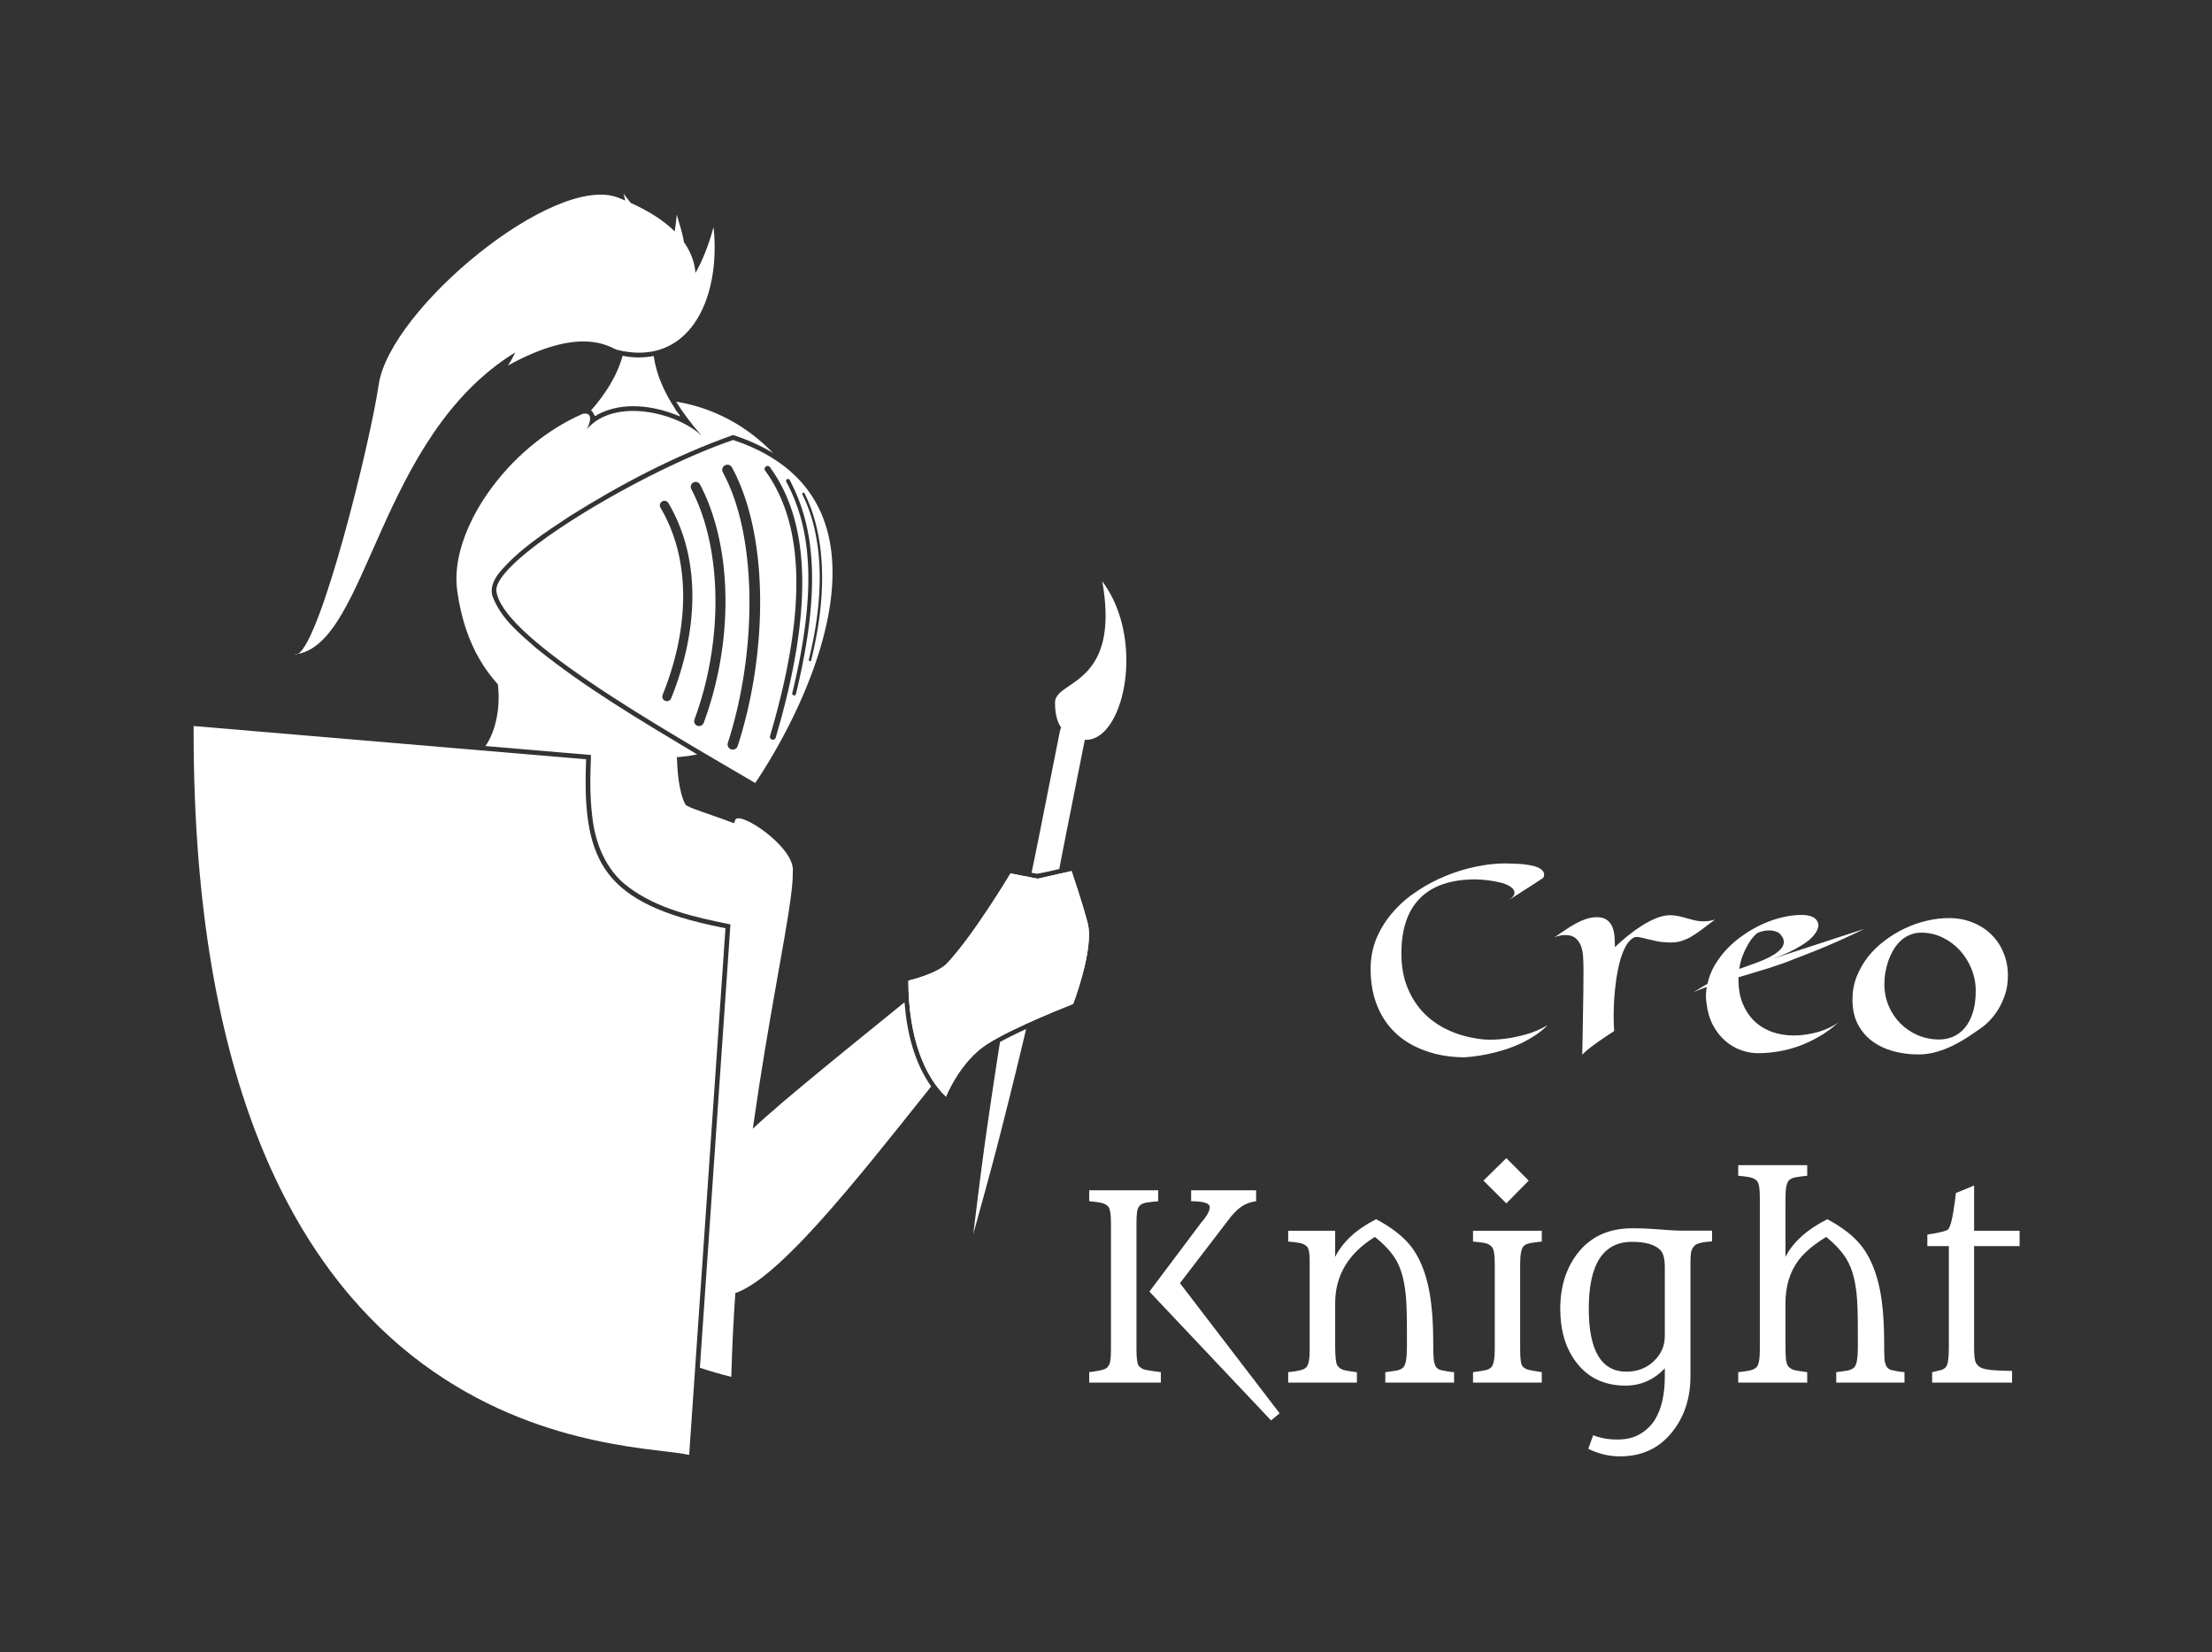 <?xml version="1.0" encoding="UTF-8" standalone="no"?> <svg xmlns:inkscape="http://www.inkscape.org/namespaces/inkscape" xmlns:sodipodi="http://sodipodi.sourceforge.net/DTD/sodipodi-0.dtd" xmlns="http://www.w3.org/2000/svg" xmlns:svg="http://www.w3.org/2000/svg" width="249mm" height="186mm" viewBox="0 0 249 186" version="1.1" id="svg1"><rect x="0" y="0" width="249" height="186" fill="#333333" stroke="none"/><defs id="defs1"><rect x="477.57" y="104.78" width="246.982" height="126.877" id="rect34"></rect><rect x="643" y="136" width="691.166" height="311.747" id="rect25"></rect></defs><g id="layer1"></g><g id="g28" transform="translate(264.407)"><path id="path15" style="fill:#ffffff;stroke:none;stroke-width:0.265px;stroke-linecap:butt;stroke-linejoin:miter;stroke-opacity:1" d="m -162.588,112.819 c -8.016,6.505 -16.532,13.354 -18.208,15.411 l -1.468,17.496 c 4.88,-0.928 14,-12.539 22.674,-23.431 -1.933,-2.771 -2.735,-6.121 -2.998,-9.475 z"></path><path id="path16" style="fill:#ffffff;stroke:none;stroke-width:0.265px;stroke-linecap:butt;stroke-linejoin:miter;stroke-opacity:1" d="m -208.37,77.015 c 0.315,2.351 -0.154,5.212 -1.393,6.962 3.961,0.336 7.922,0.672 11.884,1.008 -0.09,2.298 -0.148,4.61 0.138,6.897 0.314,3.007 1.534,6.066 4.017,7.924 3.33,2.525 7.527,3.435 11.542,4.247 -1.149,16.635 -2.295,33.27 -3.442,49.905 1.133,0.379 2.312,0.721 3.538,1.024 0.721,-27.842 7.037,-51.192 6.921,-56.815 0.383,-2.749 -6.069,-7.008 -6.477,-5.871 -0.045,0.127 -0.094,0.249 -0.147,0.368 -2.591,-0.992 -5.252,-1.76 -5.458,-2.107 -0.792,-1.413 -0.931,-4.179 -0.963,-5.329 -7.021,-2.581 -14.771,-4.023 -20.161,-8.213 z"></path><path id="path19" style="baseline-shift:baseline;display:inline;overflow:visible;opacity:1;vector-effect:none;fill:#ffffff;enable-background:accumulate;stop-color:#000000;stop-opacity:1" d="m -242.612,81.723 v 0.635 c 0,40.069 11.761,60.117 24.6,70.256 6.419,5.069 13.088,7.654 18.639,9.058 5.551,1.405 10.041,1.644 11.904,1.977 l 0.639,0.115 4.088,-59.283 -0.502,-0.1 c -6.648,-1.327 -10.507,-3.206 -12.672,-6.033 -2.165,-2.827 -2.734,-6.733 -2.53,-12.324 l 0.02,-0.555 z"></path><path style="display:inline;fill:#ffffff;stroke:none;stroke-width:0.914px;stroke-linecap:butt;stroke-linejoin:miter;stroke-opacity:1" d="m -143.781,98.046 c 0,0 1.212,3.551 1.816,5.885 0.743,2.869 -1.642,9.081 -1.642,9.081 0,0 -6.679,2.574 -9.72,4.542 -3.042,1.968 -4.594,5.89 -4.594,5.89 -2.343,-2.232 -4.231,-6.535 -4.234,-13.061 0,0 3.259,-0.764 4.373,-1.958 3.035,-3.252 7.127,-10.11 7.127,-10.11 l 3.053,0.595 z" id="path20"></path><g id="g26" transform="translate(-257.401,-0.223)" style="fill:#ffffff"><path id="path22" style="fill:#ffffff;stroke-width:0.165;stroke-linecap:round" d="m 69.104,45.437 c 0.731,1.195 1.682,2.471 2.895,3.849 -2.737,-2.619 -9.811,-4.366 -12.932,-0.767 0.818,-1.707 0.043,-1.826 -0.471,-1.718 -8.583,3.743 -15.061,13.211 -14.138,19.888 1.731,12.52 10.592,15.567 19.633,18.221 2.39,0.702 4.92,0.741 7.384,0.23 C 71.282,85.026 71.089,84.911 70.896,84.797 64.903,81.196 58.851,77.619 53.4,73.217 51.536,71.603 49.503,69.937 48.542,67.598 c -0.511,-1.064 0.05,-2.22 0.759,-3.035 2.172,-2.533 5.011,-4.376 7.771,-6.203 5.766,-3.624 11.842,-6.817 18.267,-9.107 l 0.084,-0.03 0.094,-0.034 c 1.557,0.501 3.091,1.172 4.503,2.03 -2.886,-2.996 -6.62,-5.089 -10.915,-5.781 z"></path><path id="path23" style="fill:#ffffff;stroke:none;stroke-width:0.729px;stroke-linecap:butt;stroke-linejoin:miter;stroke-opacity:1" d="m 63.077,40.271 c -0.628,2.312 -1.992,4.373 -3.561,6.162 0.388,0.154 0.294,0.914 0.729,0.463 2.805,-1.498 6.238,-1.045 9.08,0.113 0.594,0.309 -0.274,-0.534 -0.348,-0.794 -1.174,-1.785 -2.104,-3.795 -2.397,-5.923 -1.151,0.23 -2.355,0.22 -3.502,-0.022 z"></path><path id="path25" style="fill:#ffffff;stroke:none;stroke-width:0.283px;stroke-linecap:butt;stroke-linejoin:miter;stroke-opacity:1" d="M 75.515,49.75 C 64.997,53.357 48.285,63.459 48.883,66.823 49.685,72.003 66.406,81.563 78.008,88.359 84.413,78.844 95.039,56.236 75.515,49.75 Z m -0.624,2.784 a 0.582,0.582 0 0 1 0.498,0.303 c 4.251,7.8 3.992,21.035 0.646,31.358 a 0.582,0.582 0 0 1 -0.734,0.375 0.582,0.582 0 0 1 -0.375,-0.734 C 78.185,73.78 78.336,60.681 74.365,53.396 a 0.582,0.582 0 0 1 0.232,-0.791 0.582,0.582 0 0 1 0.294,-0.071 z m 4.512,0.14 a 0.333,0.333 0 0 1 0.26,0.136 c 4.162,5.688 5.239,14.923 0.649,30.442 a 0.333,0.333 0 0 1 -0.412,0.225 0.333,0.333 0 0 1 -0.225,-0.412 C 84.238,67.642 83.119,58.659 79.127,53.203 a 0.333,0.333 0 0 1 0.072,-0.465 0.333,0.333 0 0 1 0.204,-0.064 z m 2.3,1.462 a 0.213,0.213 0 0 1 0.181,0.113 c 2.639,4.97 3.719,11.71 0.707,24.092 a 0.213,0.213 0 0 1 -0.258,0.157 0.213,0.213 0 0 1 -0.156,-0.258 C 85.176,65.916 84.095,59.323 81.508,54.451 a 0.213,0.213 0 0 1 0.088,-0.289 0.213,0.213 0 0 1 0.108,-0.025 z m -10.376,0.331 a 0.554,0.554 0 0 1 0.143,0.025 0.554,0.554 0 0 1 0.327,0.271 c 3.725,7.096 3.766,17.79 0.41,26.824 a 0.554,0.554 0 0 1 -0.713,0.326 0.554,0.554 0 0 1 -0.326,-0.713 C 74.423,72.441 74.325,61.967 70.814,55.279 a 0.554,0.554 0 0 1 0.233,-0.748 0.554,0.554 0 0 1 0.281,-0.064 z m 12.103,1.217 a 0.136,0.136 0 0 1 0.132,0.075 c 2.037,4.095 2.841,10.273 0.744,18.783 a 0.136,0.136 0 0 1 -0.166,0.1 0.136,0.136 0 0 1 -0.098,-0.164 C 86.129,66.014 85.32,59.906 83.318,55.883 a 0.136,0.136 0 0 1 0.06,-0.184 0.136,0.136 0 0 1 0.052,-0.014 z m -15.646,0.91 a 0.517,0.517 0 0 1 0.45,0.253 c 3.896,6.608 3.194,14.835 0.312,21.976 a 0.517,0.517 0 0 1 -0.674,0.287 0.517,0.517 0 0 1 -0.287,-0.674 C 70.386,71.498 71.021,63.609 67.344,57.373 a 0.517,0.517 0 0 1 0.183,-0.707 0.517,0.517 0 0 1 0.257,-0.071 z"></path><path id="path26" style="fill:#ffffff;stroke:none;stroke-width:0.638px;stroke-linecap:butt;stroke-linejoin:miter;stroke-opacity:1" d="m 63.185,22.018 c 0.068,0.263 0.131,0.521 0.189,0.774 -0.257,-0.108 -0.521,-0.216 -0.794,-0.322 -7.206,-2.805 -25.7,12.542 -26.955,21.043 -0.996,6.74 -6.499,28.912 -9.106,30.327 7.955,-1.514 9.076,-24.499 24.473,-33.944 -0.259,0.532 -0.504,1.034 -0.829,1.477 8.183,-4.508 11.359,-2.122 12.226,-1.79 7.972,2.046 11.795,-5.405 10.933,-13.801 -0.601,2.19 -1.301,3.861 -2.042,5.174 -0.087,-1.135 -0.473,-2.309 -1.292,-3.463 -0.192,-1.204 -0.537,-2.08 -0.809,-3.111 -0.062,0.67 -0.141,1.3 -0.233,1.891 C 67.81,25.147 66.202,24.058 63.992,23.061 63.723,22.716 63.453,22.385 63.185,22.018 Z m -36.666,51.822 c -0.12,0.023 -0.241,0.041 -0.364,0.054 0.114,0.036 0.235,0.016 0.364,-0.054 z"></path></g><path id="path27" style="fill:#ffffff;fill-rule:nonzero;stroke:none;stroke-width:2.1;stroke-linecap:butt;stroke-linejoin:miter;stroke-dasharray:none;stroke-opacity:1" d="m -140.328,65.433 c 2.1,11.863 -5.317,11.064 -5.317,13.657 0,1.228 0.231,2.148 0.697,2.812 a 1.47,1.47 0 0 0 -0.151,0.417 l -2.239,11.266 c -0.293,1.472 -0.613,3.035 -0.946,4.652 0.193,0.038 0.386,0.076 0.579,0.113 0.847,-0.126 1.693,-0.334 2.538,-0.535 0.243,-1.265 0.48,-2.491 0.712,-3.657 l 2.164,-10.889 c 4.327,0.284 6.95,-11.161 1.963,-17.836 z m -8.573,50.397 c -0.969,0.449 -1.928,0.921 -2.875,1.424 -0.02,0.01 -0.04,0.02 -0.06,0.029 -0.594,3.733 -1.141,7.448 -1.596,10.637 -0.584,4.087 -1.184,9.179 -1.421,11.015 0.483,-1.787 1.876,-6.721 2.9,-10.721 0.939,-3.67 2.039,-8.063 3.053,-12.384 z"></path><path style="display:inline;fill:#ffffff;stroke:none;stroke-width:0.914px;stroke-linecap:butt;stroke-linejoin:miter;stroke-opacity:1" d="m -143.781,98.046 c 0,0 1.212,3.551 1.816,5.885 0.743,2.869 -1.642,9.081 -1.642,9.081 0,0 -6.679,2.574 -9.72,4.542 -3.042,1.968 -4.594,5.89 -4.594,5.89 -2.343,-2.232 -4.231,-6.535 -4.234,-13.061 0,0 3.259,-0.764 4.373,-1.958 3.035,-3.252 7.127,-10.11 7.127,-10.11 l 3.053,0.595 z" id="path28"></path></g><g id="layer2"></g><g id="g31" transform="translate(264.407)"><g id="g30" style="font-size:109.333px;line-height:1.25;letter-spacing:0px;word-spacing:0px;white-space:pre;fill:#ffffff" transform="matrix(0.265,0,0,0.265,-390.605,56.38)" aria-label="Creo&#10;Knight"><path style="font-family:'Eagle Lake';-inkscape-font-specification:'Eagle Lake, Normal';text-align:end;text-anchor:end;fill:#ffffff" d="m 1133.651,222.698 c -1.601,1.602 -3.345,3.025 -5.232,4.271 -1.886,1.246 -3.808,2.349 -5.766,3.31 -1.957,0.925 -3.933,1.726 -5.926,2.402 -1.958,0.641 -3.844,1.192 -5.659,1.655 -4.271,1.068 -8.559,1.744 -12.866,2.029 -6.086,-0.071 -11.585,-0.997 -16.496,-2.776 -4.911,-1.744 -9.093,-4.217 -12.546,-7.421 -3.452,-3.239 -6.104,-7.154 -7.954,-11.745 -1.851,-4.627 -2.776,-9.823 -2.776,-15.588 0,-4.733 0.854,-9.129 2.562,-13.186 1.744,-4.057 4.075,-7.741 6.993,-11.051 2.918,-3.345 6.3,-6.282 10.143,-8.809 3.844,-2.562 7.883,-4.716 12.118,-6.46 4.235,-1.744 8.524,-3.061 12.866,-3.951 4.378,-0.925 8.542,-1.388 12.492,-1.388 1.175,0 2.438,0.036 3.79,0.107 1.388,0.036 2.74,0.125 4.057,0.267 1.353,0.142 2.616,0.356 3.79,0.641 1.21,0.249 2.207,0.605 2.99,1.068 0.819,0.463 1.388,1.032 1.708,1.708 0.32,0.641 0.267,1.424 -0.16,2.349 -0.534,0.32 -1.406,0.89 -2.616,1.708 -1.068,0.712 -2.58,1.691 -4.538,2.936 -1.922,1.246 -4.502,2.901 -7.741,4.965 0.925,-0.605 1.602,-1.174 2.029,-1.708 0.427,-0.534 0.641,-1.05 0.641,-1.548 0,-0.783 -0.356,-1.477 -1.068,-2.082 -0.676,-0.605 -1.548,-1.121 -2.616,-1.548 -1.068,-0.427 -2.26,-0.765 -3.577,-1.014 -1.317,-0.285 -2.58,-0.498 -3.79,-0.641 -1.21,-0.178 -2.313,-0.285 -3.31,-0.32 -0.997,-0.071 -1.726,-0.107 -2.189,-0.107 -10.392,0 -18.24,2.651 -23.543,7.954 -5.303,5.303 -7.954,13.151 -7.954,23.543 0,5.481 0.89,10.375 2.669,14.681 1.78,4.306 4.235,8.008 7.367,11.104 3.132,3.061 6.851,5.499 11.158,7.314 4.306,1.815 8.986,2.954 14.04,3.417 2.812,0.178 5.73,0.071 8.755,-0.32 2.598,-0.32 5.481,-0.908 8.648,-1.762 3.203,-0.854 6.371,-2.189 9.503,-4.004 z m 28.561,-33.152 c 1.673,-1.602 3.488,-3.203 5.445,-4.805 1.993,-1.602 4.004,-3.043 6.032,-4.324 2.064,-1.317 4.128,-2.385 6.193,-3.203 2.064,-0.819 4.004,-1.228 5.819,-1.228 1.246,0 2.456,0.142 3.63,0.427 1.21,0.249 2.385,0.552 3.523,0.908 1.175,0.32 2.331,0.623 3.47,0.908 1.139,0.249 2.296,0.374 3.47,0.374 0.712,0 1.459,-0.053 2.242,-0.16 0.783,-0.107 1.673,-0.303 2.669,-0.587 -2.242,1.708 -4.2,3.185 -5.872,4.431 -1.673,1.246 -3.239,2.278 -4.698,3.096 -1.459,0.783 -2.918,1.37 -4.378,1.762 -1.424,0.356 -3.025,0.498 -4.805,0.427 -1.744,-0.036 -3.399,-0.214 -4.965,-0.534 -1.53,-0.32 -2.936,-0.641 -4.217,-0.961 -1.246,-0.356 -2.349,-0.605 -3.31,-0.747 -0.925,-0.178 -1.655,-0.125 -2.189,0.16 -1.281,0.641 -2.402,1.815 -3.363,3.523 -0.961,1.708 -1.78,3.737 -2.456,6.086 -0.641,2.349 -1.175,4.894 -1.602,7.634 -0.392,2.74 -0.694,5.481 -0.907,8.221 -0.178,2.74 -0.267,5.356 -0.267,7.848 0,2.456 0.071,4.591 0.213,6.406 -2.669,1.708 -4.876,3.185 -6.62,4.431 -1.744,1.246 -3.132,2.278 -4.164,3.096 -1.21,0.961 -2.135,1.797 -2.776,2.509 0.035,-2.135 0.089,-4.716 0.16,-7.741 0.071,-3.061 0.125,-6.264 0.16,-9.609 0.071,-3.345 0.124,-6.655 0.16,-9.93 0.035,-3.31 0.053,-6.282 0.053,-8.915 0,-1.673 -0.053,-3.363 -0.16,-5.072 -0.071,-1.744 -0.356,-3.328 -0.854,-4.751 -0.498,-1.424 -1.281,-2.58 -2.349,-3.47 -1.032,-0.89 -2.509,-1.335 -4.431,-1.335 -0.747,0 -1.53,0.089 -2.349,0.267 -0.783,0.142 -1.566,0.409 -2.349,0.801 1.495,-0.997 2.99,-2.011 4.484,-3.043 1.495,-1.032 2.99,-1.957 4.484,-2.776 1.53,-0.854 3.043,-1.53 4.538,-2.029 1.53,-0.534 3.079,-0.801 4.644,-0.801 1.886,0 3.345,0.409 4.378,1.228 1.068,0.819 1.833,1.851 2.296,3.096 0.498,1.246 0.783,2.616 0.854,4.111 0.107,1.495 0.16,2.918 0.16,4.271 z m 105.97,-7.741 c -4.093,1.993 -7.901,3.773 -11.424,5.339 -3.488,1.53 -6.566,2.829 -9.236,3.897 -3.096,1.246 -5.944,2.349 -8.542,3.31 -1.601,0.676 -3.381,1.37 -5.338,2.082 -1.922,0.676 -3.933,1.352 -6.033,2.029 -2.1,0.641 -4.253,1.299 -6.46,1.975 -2.171,0.641 -4.324,1.281 -6.46,1.922 v 1.068 c 0,3.666 0.569,6.958 1.708,9.876 1.175,2.918 2.794,5.41 4.858,7.474 2.064,2.029 4.538,3.595 7.421,4.698 2.883,1.068 6.068,1.602 9.556,1.602 1.815,0 3.612,-0.142 5.392,-0.427 1.815,-0.285 3.523,-0.658 5.125,-1.121 1.637,-0.498 3.167,-1.085 4.591,-1.762 1.424,-0.676 2.687,-1.406 3.79,-2.189 -2.705,2.42 -5.499,4.449 -8.382,6.086 -2.847,1.637 -5.712,2.972 -8.595,4.004 -2.847,0.997 -5.677,1.726 -8.488,2.189 -2.776,0.463 -5.445,0.712 -8.008,0.747 -2.598,0.071 -5.16,-0.338 -7.687,-1.228 -2.491,-0.854 -4.769,-2.171 -6.833,-3.951 -2.064,-1.78 -3.808,-3.986 -5.232,-6.62 -1.424,-2.669 -2.349,-5.766 -2.776,-9.289 -0.178,-1.246 -0.267,-2.438 -0.267,-3.577 0.035,-1.174 0.16,-2.331 0.374,-3.47 -1.246,0.463 -2.385,0.89 -3.417,1.281 -0.997,0.391 -1.815,0.783 -2.456,1.174 1.032,-0.712 2.064,-1.37 3.096,-1.975 1.032,-0.641 2.046,-1.228 3.043,-1.762 0.605,-2.776 1.637,-5.428 3.096,-7.954 1.495,-2.527 3.274,-4.876 5.338,-7.047 2.1,-2.171 4.431,-4.128 6.994,-5.872 2.562,-1.78 5.214,-3.292 7.954,-4.538 2.776,-1.246 5.588,-2.207 8.435,-2.883 2.847,-0.676 5.605,-1.014 8.275,-1.014 1.78,0 3.274,0.267 4.484,0.801 1.246,0.534 2.082,1.477 2.509,2.829 0.213,1.424 -0.302,2.954 -1.548,4.591 -0.534,0.712 -1.264,1.477 -2.189,2.296 -0.89,0.783 -2.064,1.619 -3.523,2.509 -1.424,0.89 -3.15,1.815 -5.178,2.776 -1.993,0.961 -4.36,1.922 -7.1,2.883 z m -42.334,12.973 c 1.53,-0.676 2.901,-1.406 4.111,-2.189 1.246,-0.783 2.207,-1.602 2.883,-2.456 0.712,-0.854 1.085,-1.744 1.121,-2.669 0.035,-0.925 -0.338,-1.904 -1.121,-2.936 -0.534,-0.783 -1.281,-1.317 -2.242,-1.602 -0.925,-0.32 -1.886,-0.48 -2.883,-0.48 -0.925,0 -1.815,0.107 -2.669,0.32 -0.854,0.178 -1.602,0.427 -2.242,0.747 -0.427,0.249 -1.014,0.801 -1.762,1.655 -0.747,0.819 -1.513,1.904 -2.296,3.256 -0.783,1.317 -1.53,2.865 -2.242,4.645 -0.676,1.744 -1.175,3.666 -1.495,5.766 2.242,-0.819 4.271,-1.548 6.086,-2.189 1.815,-0.641 3.399,-1.263 4.751,-1.868 z m 103.3,6.887 c 0,2.954 -0.409,5.641 -1.228,8.061 -0.819,2.42 -1.797,4.538 -2.936,6.353 -1.139,1.815 -2.296,3.328 -3.47,4.538 -1.175,1.21 -2.118,2.082 -2.829,2.616 -2.064,1.495 -4.182,2.954 -6.353,4.378 -2.171,1.424 -4.413,2.705 -6.726,3.844 -2.278,1.103 -4.627,1.993 -7.047,2.669 -2.42,0.676 -4.912,1.014 -7.474,1.014 -3.808,0 -7.42,-0.48 -10.837,-1.441 -3.381,-0.961 -6.353,-2.402 -8.915,-4.324 -2.527,-1.922 -4.538,-4.342 -6.033,-7.26 -1.459,-2.918 -2.189,-6.335 -2.189,-10.25 0,-3.452 0.587,-6.691 1.762,-9.716 1.21,-3.061 2.812,-5.872 4.805,-8.435 2.029,-2.562 4.395,-4.858 7.1,-6.887 2.705,-2.064 5.57,-3.808 8.595,-5.232 3.025,-1.424 6.139,-2.509 9.342,-3.256 3.203,-0.747 6.3,-1.121 9.289,-1.121 3.701,0 7.082,0.623 10.143,1.868 3.096,1.21 5.748,2.918 7.954,5.125 2.242,2.171 3.968,4.751 5.178,7.741 1.246,2.99 1.869,6.228 1.869,9.716 z m -36.836,-18.258 c -1.815,0 -3.47,0.338 -4.965,1.014 -1.495,0.641 -2.829,1.53 -4.004,2.669 -1.139,1.103 -2.135,2.402 -2.99,3.897 -0.819,1.459 -1.513,3.007 -2.082,4.645 -0.534,1.602 -0.943,3.239 -1.228,4.911 -0.249,1.637 -0.374,3.185 -0.374,4.645 0,3.31 0.605,6.406 1.815,9.289 1.21,2.847 2.865,5.339 4.965,7.474 2.135,2.135 4.609,3.808 7.421,5.018 2.847,1.21 5.872,1.815 9.075,1.815 1.993,0 3.915,-0.374 5.766,-1.121 1.886,-0.783 3.541,-1.993 4.965,-3.63 1.459,-1.673 2.616,-3.808 3.47,-6.406 0.89,-2.634 1.335,-5.801 1.335,-9.503 0,-3.239 -0.605,-6.353 -1.815,-9.342 -1.21,-2.99 -2.865,-5.623 -4.965,-7.901 -2.1,-2.278 -4.556,-4.093 -7.367,-5.445 -2.812,-1.352 -5.819,-2.029 -9.022,-2.029 z" id="path29"></path><path style="font-family:Metamorphous;-inkscape-font-specification:'Metamorphous, Normal';text-align:end;text-anchor:end;fill:#ffffff" d="m 982.197,297.487 v -4.645 h 27.6 v 4.645 q -4.751,0.587 -8.221,3.897 -1.175,1.121 -2.456,2.616 l -21.674,28.294 42.335,55.254 -3.63,3.043 -51.677,-54.72 21.888,-29.148 q 3.737,-4.271 3.737,-6.727 0,-2.509 -7.901,-2.509 z m -43.295,72.604 1.868,-0.267 q 4.858,-0.641 5.819,-1.762 1.014,-1.121 1.281,-2.829 0.267,-1.762 0.267,-4.858 v -53.492 q 0,-6.086 -1.281,-7.26 -1.228,-1.174 -3.096,-1.495 -1.815,-0.374 -4.858,-0.641 v -4.645 h 29.308 v 4.645 q -3.096,0.267 -4.965,0.587 -1.815,0.267 -2.776,1.174 -0.961,0.908 -1.228,2.669 -0.267,1.762 -0.267,4.965 v 53.492 q 0,5.979 1.068,7.154 1.121,1.174 2.669,1.548 1.602,0.32 4.324,0.694 l 2.296,0.32 V 374.522 H 938.902 Z m 104.475,-48.954 q 4.858,-9.663 17.404,-16.016 9.236,4.911 14.2,10.784 7.848,9.449 9.503,28.081 0.534,6.406 0.534,12.385 0,5.979 0.214,8.115 0.213,2.135 0.907,3.256 0.694,1.068 2.029,1.441 1.335,0.32 2.669,0.534 1.335,0.214 1.869,0.267 0.587,0 1.175,0.107 v 4.431 h -29.202 v -4.431 q 3.043,-0.374 4.858,-0.694 1.815,-0.374 2.776,-1.335 1.548,-1.548 1.548,-8.595 v -6.193 q 0,-12.225 -0.587,-16.923 -0.587,-4.751 -1.495,-7.794 -0.854,-3.096 -2.349,-5.819 -2.936,-5.125 -9.182,-10.09 -16.87,10.41 -16.87,28.187 v 18.098 q 0,7.047 1.014,8.435 1.068,1.388 2.616,1.815 1.548,0.374 4.218,0.747 l 1.388,0.16 v 4.431 h -29.202 v -4.378 q 0.32,-0.16 0.801,-0.16 0.534,-0.053 1.869,-0.214 1.388,-0.214 2.829,-0.587 1.495,-0.374 2.296,-1.281 1.335,-1.441 1.335,-7.26 v -38.064 q 0,-4.858 -1.228,-5.926 -1.228,-1.121 -3.043,-1.441 -1.815,-0.374 -4.858,-0.587 v -4.591 h 19.966 z m 62.995,-32.405 9.716,-9.556 9.503,9.556 -9.503,9.663 z m -4.431,81.359 1.868,-0.267 q 2.296,-0.32 3.737,-0.641 1.441,-0.374 2.242,-1.281 1.388,-1.655 1.388,-7.581 v -36.195 q 0,-6.086 -1.281,-7.314 -1.281,-1.281 -3.096,-1.602 -1.815,-0.32 -4.858,-0.587 v -4.591 h 29.202 v 4.591 q -3.043,0.32 -4.858,0.641 -1.815,0.32 -2.776,1.228 -1.548,1.441 -1.548,7.634 v 36.195 q 0,6.086 0.961,7.207 0.961,1.121 2.349,1.495 1.441,0.374 3.79,0.747 l 2.082,0.32 v 4.431 h -29.202 z m 81.466,-1.655 q -6.94,7.367 -16.709,7.367 -13.453,0 -20.98,-9.983 -6.727,-8.915 -6.727,-22.689 0,-14.04 7.421,-23.596 8.221,-10.57 23.276,-10.57 4.271,0 8.915,0.32 8.862,0.694 11.051,0.694 h 13.827 v 4.538 q -6.086,0.427 -7.367,1.762 -1.281,1.281 -1.548,2.936 -0.267,1.602 -0.267,4.164 v 48.42 q 0,13.88 -7.634,23.543 -8.275,10.517 -22.262,10.517 -6.994,0 -13.507,-3.203 l 2.082,-5.766 q 4.591,1.815 10.303,1.815 5.712,0 9.609,-2.349 3.95,-2.296 6.299,-6.033 4.217,-6.887 4.217,-18.418 z m -32.298,-25.305 q 0,26.746 16.015,26.746 6.94,0 11.638,-4.484 4.644,-4.431 4.644,-10.677 v -29.095 q 0,-5.392 -1.762,-7.26 -3.417,-3.63 -12.172,-3.63 -18.364,0 -18.364,28.401 z m 83.548,-21.995 q 4.805,-9.449 17.777,-16.016 9.289,4.965 14.094,10.837 7.848,9.609 9.503,28.027 0.534,6.46 0.534,12.439 0,5.979 0.16,8.115 0.213,2.135 0.907,3.203 0.694,1.068 1.975,1.441 1.335,0.32 2.616,0.534 1.335,0.214 1.869,0.267 0.587,0 1.121,0.107 v 4.431 h -28.988 v -4.431 q 3.043,-0.374 4.858,-0.694 1.815,-0.374 2.776,-1.335 1.548,-1.548 1.548,-8.595 v -6.246 q 0,-12.118 -0.587,-16.87 -0.587,-4.805 -1.495,-7.848 -0.854,-3.043 -2.349,-5.766 -2.829,-5.072 -9.022,-10.09 -7.954,4.858 -11.798,9.983 -5.499,7.367 -5.499,18.204 v 18.098 q 0,3.684 0.214,5.766 0.213,2.029 1.121,3.096 0.961,1.068 2.776,1.495 1.869,0.374 5.125,0.801 v 4.431 h -29.308 v -4.378 l 0.107,-0.053 q 3.15,-0.374 4.965,-0.747 1.815,-0.427 2.723,-1.388 1.388,-1.495 1.388,-7.367 v -64.703 q 0,-5.926 -1.281,-7.1 -1.228,-1.174 -3.043,-1.495 -1.815,-0.374 -4.858,-0.641 v -4.484 h 29.308 v 4.484 q -2.99,0.32 -4.805,0.641 -1.815,0.32 -2.776,1.174 -1.655,1.388 -1.655,7.421 z m 62.301,48.954 q 2.402,-0.534 3.79,-0.908 1.441,-0.427 2.135,-1.388 1.174,-1.548 1.174,-8.008 v -43.242 h -9.129 v -4.911 q 7.794,-1.121 8.969,-2.296 h -0.053 q 1.175,-1.602 2.082,-7.154 0.908,-5.552 1.121,-8.168 l 7.741,-3.203 v 19.219 h 19.325 v 6.513 h -19.325 v 43.082 q 0,4.965 0.694,6.353 0.747,1.335 1.815,1.975 1.068,0.641 2.883,0.961 2.936,0.534 10.73,0.641 v 4.965 h -33.953 z" id="path30"></path></g></g></svg> 